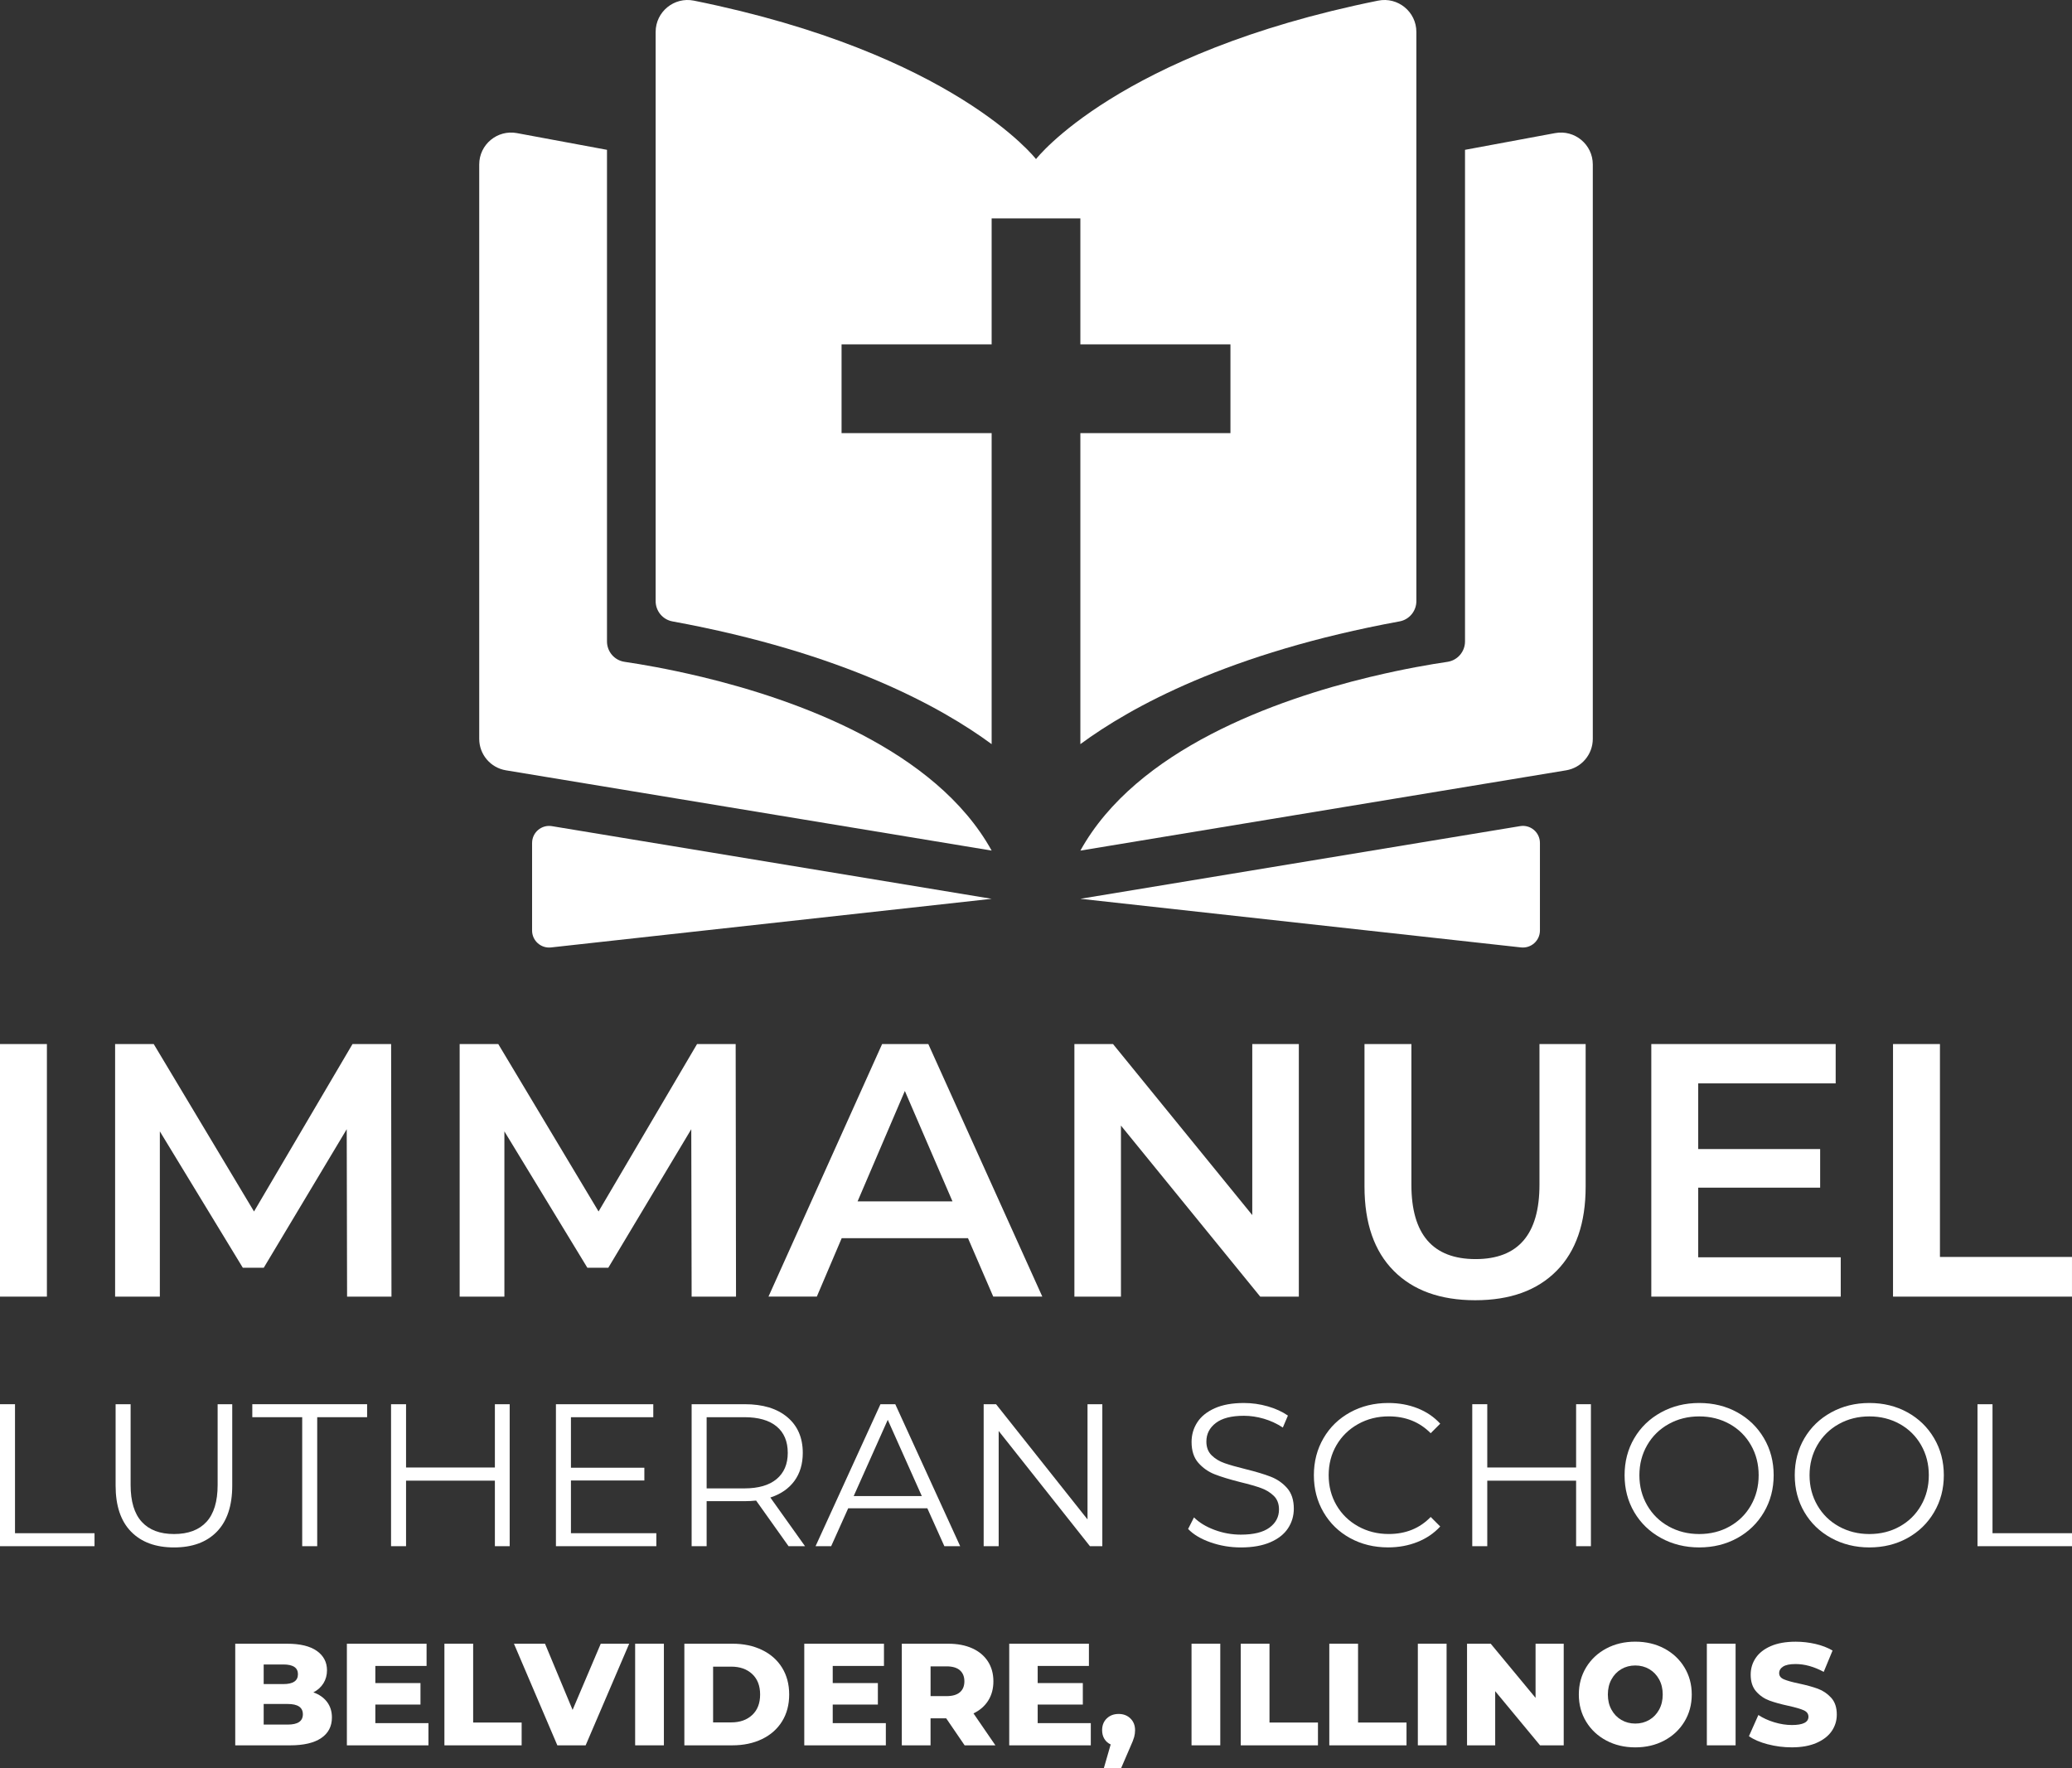 <?xml version="1.0" encoding="UTF-8"?><svg id="Layer_1" xmlns="http://www.w3.org/2000/svg" viewBox="0 0 123.701 105.549"><rect x="0" y="0" width="123.701" height="105.549" fill="#333333" stroke="none"/><defs><style>.cls-1{fill:#fff;}</style></defs><g><g><path class="cls-1" d="m40.144,37.094c10.181,1.867,16.048,5.109,19.058,7.328v-18.567h-8.96v-5.297h8.96v-7.522h5.297v7.522h8.96v5.297h-8.96v18.567c3.01-2.219,8.877-5.461,19.058-7.328.582-.107,1.002-.619,1.002-1.21V1.906c0-1.203-1.104-2.106-2.283-1.868-15.538,3.134-20.425,9.459-20.425,9.459,0,0-4.887-6.324-20.425-9.459-1.179-.238-2.283.665-2.283,1.868v33.978c0,.592.42,1.103,1.002,1.21Z"/><path class="cls-1" d="m31.766,50.32v5.227c0,.606.526,1.077,1.129,1.011l26.308-2.903-26.253-4.338c-.619-.102-1.183.376-1.183,1.003Z"/><path class="cls-1" d="m90.752,49.316l-26.253,4.338,26.308,2.903c.602.066,1.129-.405,1.129-1.011v-5.227c0-.628-.563-1.106-1.183-1.003h0Z"/><path class="cls-1" d="m92.839,7.946l-5.376.998v29.347c0,.61-.445,1.129-1.048,1.218-.978.144-2.571.413-4.479.87-.047.008-.094.02-.142.032-5.645,1.361-13.946,4.32-17.294,10.366,0,0,0,0-0.0 0h0l28.998-4.792c.919-.152,1.594-.947,1.594-1.879V9.818c0-1.191-1.081-2.09-2.252-1.872h0Z"/><path class="cls-1" d="m41.907,40.41c-.047-.012-.094-.024-.142-.032-1.908-.456-3.501-.726-4.479-.87-.604-.089-1.048-.608-1.048-1.218V8.944l-5.376-.998c-1.171-.217-2.252.681-2.252,1.872v34.287c0,.932.674,1.727,1.594,1.879l28.998,4.792h0l-0-0c-3.348-6.047-11.649-9.005-17.294-10.366Z"/></g><g><path class="cls-1" d="m0,83.825h.896v7.701h4.747v.775H0v-8.476Z"/><path class="cls-1" d="m7.822,91.43c-.614-.63-.92-1.546-.92-2.749v-4.856h.896v4.819c0,.985.222,1.719.666,2.204s1.086.727,1.925.727c.848,0,1.494-.242,1.938-.727.444-.484.666-1.219.666-2.204v-4.819h.872v4.856c0,1.203-.305,2.119-.914,2.749-.61.63-1.463.945-2.561.945s-1.954-.315-2.567-.945h-0Z"/><path class="cls-1" d="m18.042,84.6h-2.979v-.775h6.854v.775h-2.979v7.701h-.896v-7.701Z"/><path class="cls-1" d="m30.429,83.825v8.476h-.884v-3.911h-5.303v3.911h-.896v-8.476h.896v3.778h5.303v-3.778s.884,0,.884,0Z"/><path class="cls-1" d="m39.184,91.526v.775h-5.994v-8.476h5.812v.775h-4.916v3.015h4.383v.763h-4.383v3.148s5.098,0,5.098,0Z"/><path class="cls-1" d="m47.078,92.301l-1.937-2.724c-.218.024-.444.036-.678.036h-2.276v2.688h-.896v-8.476h3.173c1.082,0,1.929.258,2.543.775.613.517.92,1.227.92,2.131,0,.662-.168,1.221-.502,1.677-.335.456-.813.785-1.435.987l2.071,2.906h-.981Zm-.714-4.008c.444-.371.666-.892.666-1.562,0-.686-.222-1.213-.666-1.58-.444-.367-1.086-.551-1.925-.551h-2.252v4.25h2.252c.84,0,1.481-.186,1.925-.557h0Z"/><path class="cls-1" d="m55.361,90.037h-4.722l-1.017,2.264h-.932l3.875-8.476h.884l3.875,8.476h-.944l-1.017-2.264Zm-.327-.727l-2.034-4.553-2.034,4.553h4.069,0Z"/><path class="cls-1" d="m65.81,83.825v8.476h-.739l-5.449-6.878v6.878h-.896v-8.476h.739l5.461,6.878v-6.878h.884,0Z"/><path class="cls-1" d="m72.27,92.071c-.577-.202-1.023-.468-1.338-.799l.351-.69c.307.307.714.555,1.223.745.508.19,1.033.284,1.574.284.759,0,1.328-.139,1.708-.418.379-.278.569-.64.569-1.084,0-.339-.103-.609-.309-.811-.206-.202-.458-.357-.757-.466s-.714-.228-1.247-.357c-.637-.161-1.146-.317-1.526-.466-.38-.149-.704-.377-.975-.684-.271-.307-.405-.722-.405-1.247,0-.428.113-.817.339-1.168s.573-.631,1.041-.842c.468-.21,1.049-.315,1.744-.315.485,0,.959.067,1.423.2.464.133.866.317,1.205.551l-.303.714c-.355-.234-.735-.409-1.138-.527-.404-.117-.799-.175-1.187-.175-.743,0-1.302.143-1.677.43-.375.287-.563.656-.563,1.108,0,.339.103.612.309.817s.464.363.775.472c.31.109.729.228,1.253.357.622.153,1.124.305,1.508.454.384.15.709.375.975.678.267.303.4.713.4,1.229,0,.428-.115.818-.345,1.169-.23.351-.583.63-1.059.836s-1.062.309-1.756.309c-.63,0-1.233-.101-1.81-.303h-0Z"/><path class="cls-1" d="m80.601,91.817c-.674-.371-1.203-.886-1.586-1.544-.384-.658-.575-1.394-.575-2.21s.192-1.552.575-2.21c.383-.658.914-1.173,1.592-1.544.678-.371,1.437-.557,2.276-.557.63,0,1.211.105,1.744.315.533.21.985.517,1.356.92l-.569.569c-.662-.67-1.497-1.005-2.506-1.005-.67,0-1.28.153-1.829.46-.549.307-.979.727-1.29,1.259-.31.533-.466,1.13-.466,1.792s.156,1.259.466,1.792c.311.533.741.953,1.29,1.259.549.307,1.159.46,1.829.46,1.017,0,1.853-.339,2.506-1.017l.569.569c-.371.404-.825.712-1.362.926-.537.214-1.12.321-1.75.321-.84,0-1.597-.186-2.271-.557v0Z"/><path class="cls-1" d="m94.98,83.825v8.476h-.884v-3.911h-5.304v3.911h-.896v-8.476h.896v3.778h5.304v-3.778h.884Z"/><path class="cls-1" d="m99.163,91.811c-.682-.375-1.215-.89-1.598-1.544-.384-.654-.575-1.388-.575-2.204s.192-1.55.575-2.204c.383-.654.916-1.169,1.598-1.544.682-.375,1.443-.563,2.283-.563s1.596.186,2.27.557,1.205.886,1.592,1.544c.388.658.582,1.395.582,2.21s-.194,1.552-.582,2.21c-.387.658-.918,1.173-1.592,1.544-.674.371-1.431.557-2.27.557s-1.601-.188-2.283-.563v-0Zm4.099-.69c.541-.303.965-.722,1.272-1.259.307-.537.46-1.136.46-1.798s-.153-1.261-.46-1.798c-.307-.537-.731-.957-1.272-1.259s-1.147-.454-1.816-.454c-.67,0-1.277.151-1.822.454s-.973.723-1.284,1.259c-.31.537-.466,1.136-.466,1.798s.156,1.261.466,1.798c.311.537.739.957,1.284,1.259s1.152.454,1.822.454c.67,0,1.276-.151,1.816-.454Z"/><path class="cls-1" d="m109.322,91.811c-.682-.375-1.215-.89-1.598-1.544-.384-.654-.575-1.388-.575-2.204s.192-1.55.575-2.204c.383-.654.916-1.169,1.598-1.544.682-.375,1.443-.563,2.283-.563s1.596.186,2.27.557,1.205.886,1.592,1.544c.388.658.582,1.395.582,2.21s-.194,1.552-.582,2.21c-.387.658-.918,1.173-1.592,1.544-.674.371-1.431.557-2.27.557s-1.601-.188-2.283-.563v-0Zm4.099-.69c.541-.303.965-.722,1.272-1.259.307-.537.46-1.136.46-1.798s-.153-1.261-.46-1.798c-.307-.537-.731-.957-1.272-1.259s-1.147-.454-1.816-.454c-.67,0-1.277.151-1.822.454s-.973.723-1.284,1.259c-.31.537-.466,1.136-.466,1.798s.156,1.261.466,1.798c.311.537.739.957,1.284,1.259s1.152.454,1.822.454c.67,0,1.276-.151,1.816-.454Z"/><path class="cls-1" d="m118.059,83.825h.896v7.701h4.747v.775h-5.643s0-8.476,0-8.476Z"/></g><g><path class="cls-1" d="m0,62.325h2.8v15.078H0v-15.078Z"/><path class="cls-1" d="m20.721,77.403l-.021-9.994-4.954,8.271h-1.249l-4.954-8.142v9.865h-2.671v-15.078h2.305l5.988,9.995,5.88-9.995h2.305l.021,15.078h-2.649 0Z"/><path class="cls-1" d="m41.291,77.403l-.021-9.994-4.954,8.271h-1.249l-4.954-8.142v9.865h-2.671v-15.078h2.305l5.988,9.995,5.88-9.995h2.305l.021,15.078h-2.649,0Z"/><path class="cls-1" d="m57.79,73.913h-7.539l-1.486,3.489h-2.886l6.785-15.078h2.757l6.806,15.078h-2.929l-1.508-3.489Zm-.926-2.197l-2.843-6.591-2.822,6.591h5.665Z"/><path class="cls-1" d="m77.542,62.325v15.078h-2.305l-8.315-10.21v10.21h-2.779v-15.078h2.305l8.314,10.21v-10.21s2.779,0,2.779,0Z"/><path class="cls-1" d="m83.207,75.862c-1.163-1.17-1.745-2.846-1.745-5.029v-8.508h2.8v8.4c0,2.958,1.278,4.437,3.834,4.437,2.542,0,3.812-1.479,3.812-4.437v-8.4h2.757v8.508c0,2.183-.578,3.86-1.734,5.029-1.156,1.171-2.775,1.756-4.857,1.756s-3.705-.585-4.868-1.756h0Z"/><path class="cls-1" d="m109.894,75.055v2.348h-11.309v-15.078h11.007v2.348h-8.207v3.92h7.28v2.305h-7.28v4.157h8.508Z"/><path class="cls-1" d="m113.017,62.325h2.8v12.709h7.883v2.369h-10.684v-15.078Z"/></g></g><g><path class="cls-1" d="m19.521,101.593c.196.257.295.568.295.932,0,.532-.214.942-.641,1.231-.428.289-1.046.433-1.855.433h-3.276v-6.066h3.103c.774,0,1.363.143,1.768.429.404.286.607.672.607,1.157,0,.289-.071.547-.212.776-.142.228-.342.409-.602.542.347.121.618.311.815.568h0Zm-3.779-2.231v1.17h1.179c.578,0,.867-.196.867-.589,0-.387-.289-.581-.867-.581h-1.179Zm2.34,2.973c0-.41-.301-.615-.901-.615h-1.439v1.23h1.439c.601,0,.901-.205.901-.615h0Z"/><path class="cls-1" d="m25.579,102.863v1.326h-4.87v-6.066h4.758v1.326h-3.059v1.023h2.695v1.283h-2.695v1.109h3.172-0Z"/><path class="cls-1" d="m26.532,98.122h1.716v4.706h2.895v1.361h-4.611v-6.066Z"/><path class="cls-1" d="m37.564,98.122l-2.6,6.066h-1.69l-2.591-6.066h1.855l1.647,3.952,1.681-3.952h1.699Z"/><path class="cls-1" d="m37.919,98.122h1.716v6.066h-1.716v-6.066Z"/><path class="cls-1" d="m40.857,98.122h2.869c.664,0,1.254.124,1.768.373.514.248.913.601,1.196,1.057.283.457.425.991.425,1.603s-.142,1.147-.425,1.603c-.283.457-.682.809-1.196,1.057-.514.248-1.104.373-1.768.373h-2.869v-6.066h0Zm2.799,4.697c.52,0,.937-.147,1.252-.442.315-.295.472-.702.472-1.222s-.157-.927-.472-1.222c-.315-.295-.732-.442-1.252-.442h-1.083v3.328s1.083,0,1.083,0Z"/><path class="cls-1" d="m52.886,102.863v1.326h-4.87v-6.066h4.758v1.326h-3.059v1.023h2.695v1.283h-2.695v1.109h3.172-0Z"/><path class="cls-1" d="m56.491,102.577h-.936v1.612h-1.716v-6.066h2.773c.549,0,1.025.091,1.43.273.404.182.716.442.936.78.219.338.329.735.329,1.192,0,.439-.103.822-.308,1.148-.205.327-.498.582-.88.767l1.309,1.907h-1.837l-1.101-1.612h-0Zm.815-2.869c-.179-.156-.445-.234-.797-.234h-.953v1.777h.953c.352,0,.618-.077.797-.23.179-.153.269-.371.269-.654s-.09-.502-.269-.659h0Z"/><path class="cls-1" d="m65.122,102.863v1.326h-4.87v-6.066h4.758v1.326h-3.059v1.023h2.695v1.283h-2.695v1.109h3.172Z"/><path class="cls-1" d="m67.488,102.585c.185.179.277.413.277.702,0,.133-.017.266-.052.399-.035.133-.113.332-.234.598l-.546,1.265h-1.031l.407-1.413c-.162-.075-.288-.186-.377-.334-.09-.147-.134-.319-.134-.516,0-.289.092-.523.277-.702.185-.179.422-.269.711-.269.283,0,.517.09.702.269h0Z"/><path class="cls-1" d="m71.136,98.122h1.716v6.066h-1.716v-6.066Z"/><path class="cls-1" d="m74.074,98.122h1.716v4.706h2.894v1.361h-4.61v-6.066Z"/><path class="cls-1" d="m79.361,98.122h1.716v4.706h2.894v1.361h-4.61v-6.066Z"/><path class="cls-1" d="m84.647,98.122h1.716v6.066h-1.716v-6.066Z"/><path class="cls-1" d="m93.356,98.122v6.066h-1.413l-2.678-3.232v3.232h-1.681v-6.066h1.413l2.678,3.233v-3.233h1.681Z"/><path class="cls-1" d="m95.9,103.903c-.511-.272-.913-.647-1.205-1.127s-.437-1.02-.437-1.621.146-1.141.437-1.621c.292-.479.694-.855,1.205-1.127.511-.272,1.087-.407,1.729-.407s1.218.136,1.729.407c.511.272.913.647,1.204,1.127.292.48.438,1.02.438,1.621s-.146,1.141-.438,1.621-.693.855-1.204,1.127-1.088.407-1.729.407-1.218-.136-1.729-.407Zm2.561-1.231c.248-.144.445-.348.589-.611.144-.263.217-.565.217-.906s-.072-.643-.217-.906c-.145-.263-.341-.466-.589-.611-.248-.144-.526-.217-.832-.217s-.584.072-.832.217c-.248.145-.445.348-.589.611-.145.263-.217.565-.217.906s.072.643.217.906c.144.263.341.467.589.611.248.144.525.217.832.217s.584-.072.832-.217Z"/><path class="cls-1" d="m101.901,98.122h1.716v6.066h-1.716v-6.066Z"/><path class="cls-1" d="m105.541,104.128c-.462-.121-.838-.283-1.127-.485l.563-1.265c.272.179.586.324.945.433s.711.165,1.057.165c.659,0,.988-.165.988-.494,0-.173-.094-.302-.282-.386s-.49-.172-.905-.264c-.457-.098-.838-.204-1.144-.316-.306-.113-.569-.293-.789-.542-.22-.248-.329-.584-.329-1.005,0-.37.101-.703.303-1.001.202-.297.504-.533.906-.706.401-.173.894-.26,1.478-.26.399,0,.791.045,1.179.134.387.09.728.221,1.022.394l-.528,1.274c-.578-.312-1.138-.468-1.681-.468-.341,0-.589.051-.745.152-.156.101-.234.233-.234.394,0,.162.092.283.277.364.185.081.482.165.893.251.462.098.845.204,1.148.316.303.113.566.292.789.537.222.246.334.579.334,1.001,0,.364-.101.694-.303.988s-.505.53-.91.706c-.404.176-.896.264-1.473.264-.491,0-.968-.061-1.43-.182h0Z"/></g></svg>